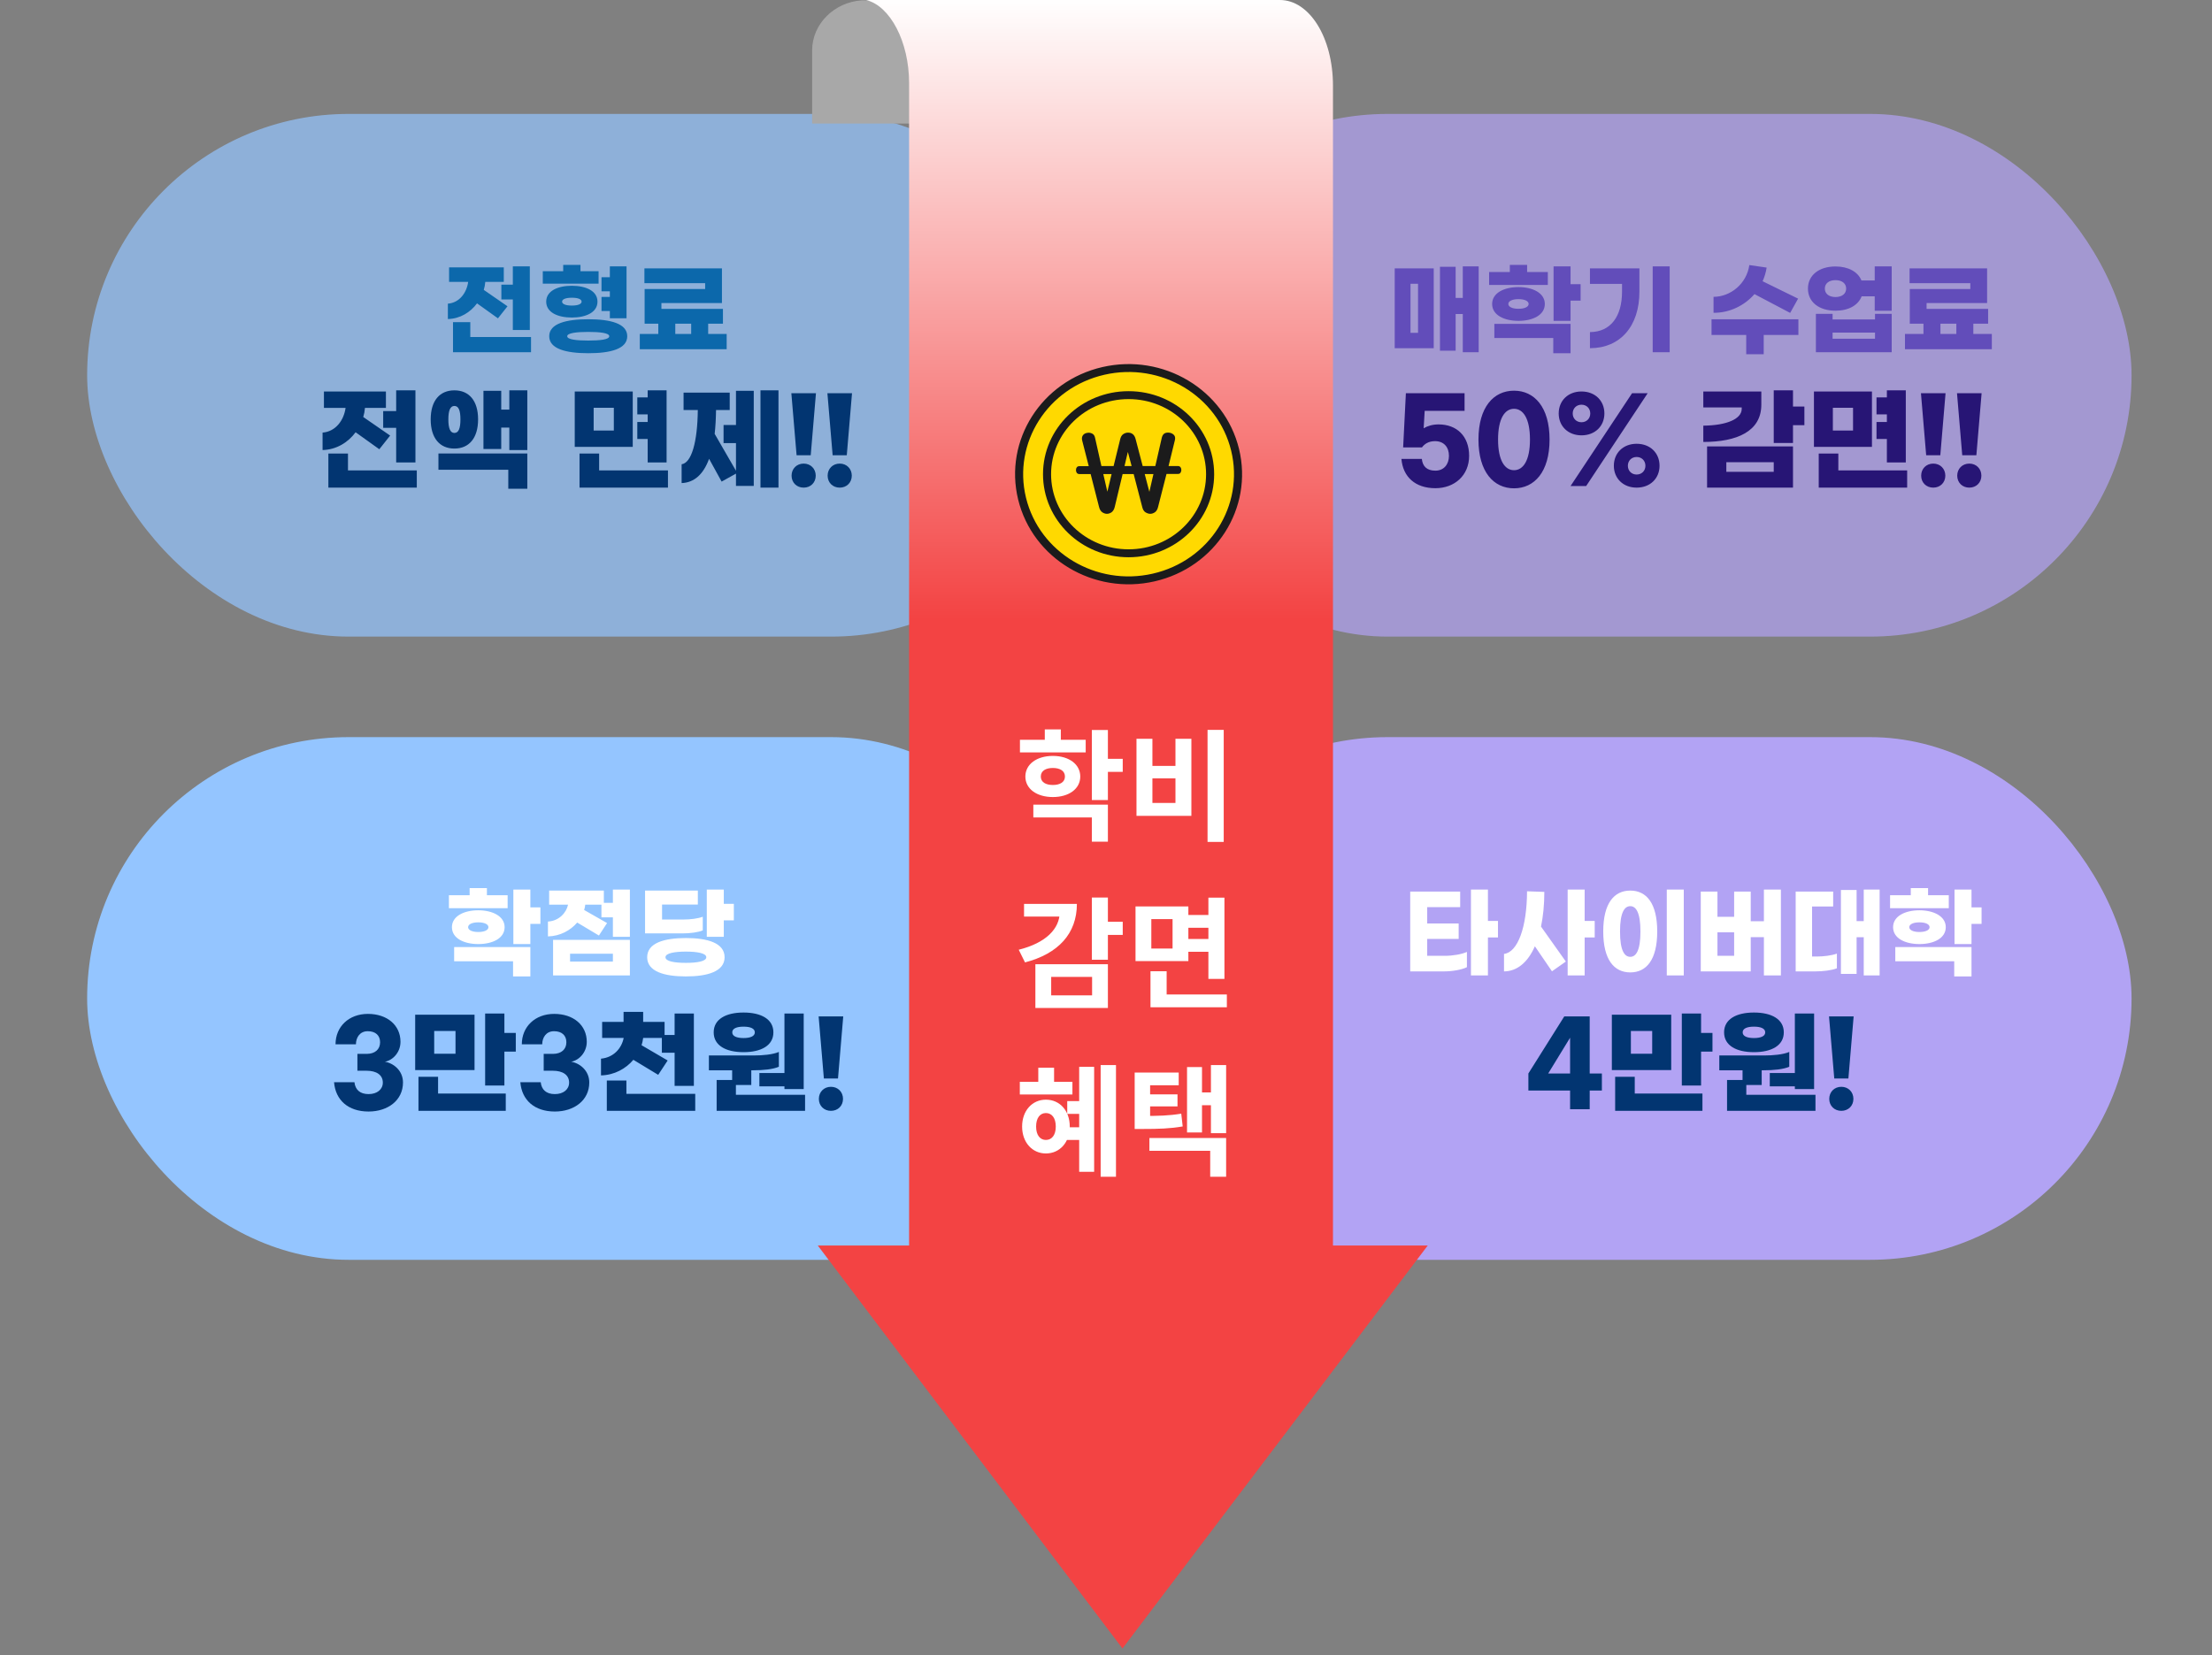 <svg width="330" height="247" viewBox="0 0 330 247" fill="none" xmlns="http://www.w3.org/2000/svg">
<rect x="0" y="0" width="330" height="247" fill="#808080" stroke="none"/>
<rect x="13" y="17" width="150" height="78" rx="39" fill="#94C5FF" fill-opacity="0.7"/>
<path d="M74.797 42.48H76.507V39.75H79.042V49.245H76.507V44.685H74.797V42.48ZM71.167 45.27C70.177 46.605 68.647 47.565 66.817 47.61V45.315C68.542 45.18 69.622 43.695 69.847 42.06H66.997V39.9H75.157V42.06H72.397C72.367 42.465 72.292 42.87 72.172 43.26L75.712 45.705L74.287 47.505L71.167 45.27ZM70.162 50.295H79.222V52.56H67.582V48.075H70.162V50.295ZM89.301 40.47V42.33H80.976V40.47H84.021V39.525H86.601V40.47H89.301ZM90.981 47.49V46.41H89.736V44.31H90.981V43.47H89.736V41.37H90.981V39.75H93.471V47.49H90.981ZM85.311 47.385C83.211 47.385 81.486 46.62 81.486 45.015C81.486 43.41 83.211 42.645 85.311 42.645C87.411 42.645 89.136 43.41 89.136 45.015C89.136 46.62 87.411 47.385 85.311 47.385ZM85.311 44.43C84.396 44.43 83.856 44.655 83.856 45.015C83.856 45.375 84.396 45.6 85.311 45.6C86.226 45.6 86.766 45.375 86.766 45.015C86.766 44.64 86.226 44.43 85.311 44.43ZM87.771 47.64C91.056 47.64 93.576 48.27 93.576 50.175C93.576 52.08 91.056 52.71 87.771 52.71C84.486 52.71 81.936 52.08 81.936 50.175C81.936 48.27 84.486 47.64 87.771 47.64ZM87.771 50.82C89.526 50.82 90.891 50.67 90.891 50.175C90.891 49.695 89.526 49.53 87.771 49.53C86.016 49.53 84.621 49.695 84.621 50.175C84.621 50.67 86.016 50.82 87.771 50.82ZM105.649 49.83H108.409V52.11H95.449V49.83H98.209V48.3H96.169V43.125H105.199V42.255H96.139V40.05H107.704V45.225H98.674V46.095H107.854V48.3H105.649V49.83ZM100.744 48.3V49.83H103.114V48.3H100.744Z" fill="#0C68AB"/>
<path d="M57.166 61.344H59.104V58.25H61.977V69.011H59.104V63.843H57.166V61.344ZM53.052 64.506C51.93 66.019 50.196 67.107 48.122 67.158V64.557C50.077 64.404 51.301 62.721 51.556 60.868H48.326V58.42H57.574V60.868H54.446C54.412 61.327 54.327 61.786 54.191 62.228L58.203 64.999L56.588 67.039L53.052 64.506ZM51.913 70.201H62.181V72.768H48.989V67.685H51.913V70.201ZM71.325 62.585C71.325 65.39 69.965 66.937 67.789 66.937C65.613 66.937 64.253 65.39 64.253 62.585C64.253 59.78 65.613 58.25 67.789 58.25C69.965 58.25 71.325 59.78 71.325 62.585ZM75.983 58.25H78.669V67.158H75.983V63.809H74.776V67.005H72.124V58.318H74.776V61.123H75.983V58.25ZM66.888 62.585C66.888 63.928 67.177 64.608 67.789 64.608C68.418 64.608 68.69 63.928 68.69 62.585C68.69 61.242 68.418 60.579 67.789 60.579C67.177 60.579 66.888 61.242 66.888 62.585ZM65.409 70.099V67.668H78.669V72.938H75.83V70.099H65.409ZM96.624 69.011V65.509H95.077V62.976H96.624V61.837H95.077V59.304H96.624V58.25H99.446V69.011H96.624ZM94.397 58.42V66.682H85.744V58.42H94.397ZM91.575 64.251V60.851H88.566V64.251H91.575ZM89.382 70.201H99.65V72.768H86.458V67.685H89.382V70.201ZM113.453 58.25H116.139V72.768H113.453V58.25ZM109.798 63.418V58.318H112.45V72.513H109.798V70.677L107.656 71.867L105.786 68.467C104.936 70.796 103.559 72.02 101.689 72.088V69.283C103.151 69.079 104.052 66.036 104.103 61.191H101.978V58.59H108.863V61.191H106.823C106.806 62.483 106.738 63.673 106.619 64.744L109.798 70.252V66.121H107.945V63.418H109.798ZM121.73 58.675L120.948 67.94H118.84L118.058 58.675H121.73ZM119.894 69.181C120.931 69.181 121.696 69.946 121.696 70.983C121.696 72.02 120.931 72.768 119.894 72.768C118.857 72.768 118.092 72.02 118.092 70.983C118.092 69.946 118.857 69.181 119.894 69.181ZM127.109 58.675L126.327 67.94H124.219L123.437 58.675H127.109ZM125.273 69.181C126.31 69.181 127.075 69.946 127.075 70.983C127.075 72.02 126.31 72.768 125.273 72.768C124.236 72.768 123.471 72.02 123.471 70.983C123.471 69.946 124.236 69.181 125.273 69.181Z" fill="#023571"/>
<rect x="168" y="17" width="150" height="78" rx="39" fill="#B2A3F4" fill-opacity="0.7"/>
<path d="M218.227 39.75H220.597V52.56H218.227V46.86H217.162V52.335H214.822V39.81H217.162V44.46H218.227V39.75ZM208.072 51.96V40.05H213.892V51.96H208.072ZM210.427 42.345V49.665H211.552V42.345H210.427ZM230.916 40.59V42.525H222.156V40.59H225.246V39.525H227.826V40.59H230.916ZM235.806 42.405V44.865H234.306V47.88H231.771V39.75H234.306V42.405H235.806ZM226.536 47.88C224.406 47.88 222.606 47.025 222.606 45.36C222.606 43.71 224.406 42.84 226.536 42.84C228.636 42.84 230.466 43.71 230.466 45.36C230.466 47.025 228.666 47.88 226.536 47.88ZM226.536 44.64C225.621 44.64 225.021 44.925 225.021 45.36C225.021 45.795 225.621 46.08 226.536 46.08C227.451 46.08 228.051 45.795 228.051 45.36C228.051 44.925 227.451 44.64 226.536 44.64ZM222.936 50.445V48.33H234.306V52.71H231.726V50.445H222.936ZM249.094 39.75V52.56H246.559V39.75H249.094ZM244.579 40.05V43.515C244.579 48.72 241.684 51.96 237.199 51.96V49.56C240.304 49.53 241.984 47.22 241.984 43.515V42.36H237.199V40.05H244.579ZM261.742 43.89C260.242 45.615 258.022 46.695 255.637 46.68V44.295C258.142 44.295 260.572 42.375 260.977 39.555L263.557 39.93C263.452 40.65 263.242 41.325 262.957 41.97L268.252 44.565L267.067 46.695L261.742 43.89ZM268.297 47.64V49.98H263.122V52.86H260.512V49.98H255.337V47.64H268.297ZM279.681 39.75H282.216V46.38H279.681V44.22H277.731C277.221 45.555 275.781 46.365 273.831 46.365C271.371 46.365 269.721 45.075 269.721 43.065C269.721 41.07 271.371 39.765 273.831 39.765C275.751 39.765 277.176 40.56 277.701 41.85H279.681V39.75ZM273.831 44.325C274.806 44.325 275.421 43.83 275.421 43.065C275.421 42.3 274.806 41.805 273.831 41.805C272.856 41.805 272.241 42.3 272.241 43.065C272.241 43.83 272.856 44.325 273.831 44.325ZM279.726 47.67V46.83H282.216V52.56H270.906V46.83H273.396V47.67H279.726ZM273.396 50.55H279.726V49.635H273.396V50.55ZM294.394 49.83H297.154V52.11H284.194V49.83H286.954V48.3H284.914V43.125H293.944V42.255H284.884V40.05H296.449V45.225H287.419V46.095H296.599V48.3H294.394V49.83ZM289.489 48.3V49.83H291.859V48.3H289.489Z" fill="#624DBA"/>
<path d="M214.141 72.853C211.132 72.853 209.296 71.153 209.075 68.484H212.118C212.237 69.589 212.866 70.235 214.141 70.235C215.399 70.235 216.164 69.3 216.164 68.025C216.164 66.733 215.416 65.832 214.09 65.832C213.121 65.832 212.509 66.257 212.135 66.767H209.33L209.738 58.675H218.493V61.31H212.543L212.39 63.911C212.985 63.554 213.733 63.333 214.617 63.333C217.337 63.333 219.173 65.084 219.173 68.025C219.173 70.949 216.997 72.853 214.141 72.853ZM225.87 58.301C228.896 58.301 231.174 60.732 231.174 65.594C231.174 70.439 228.896 72.87 225.87 72.87C222.844 72.87 220.566 70.439 220.566 65.594C220.566 60.732 222.844 58.301 225.87 58.301ZM225.87 61.004C224.51 61.004 223.49 62.432 223.49 65.594C223.49 68.739 224.51 70.167 225.87 70.167C227.23 70.167 228.25 68.739 228.25 65.594C228.25 62.432 227.23 61.004 225.87 61.004ZM235.936 58.42C237.959 58.42 239.353 59.797 239.353 61.701C239.353 63.588 237.959 64.965 235.936 64.965C233.93 64.965 232.536 63.588 232.536 61.701C232.536 59.797 233.93 58.42 235.936 58.42ZM245.813 58.675L236.633 72.53H234.304L243.484 58.675H245.813ZM235.936 60.392C235.171 60.392 234.627 60.953 234.627 61.701C234.627 62.449 235.171 63.01 235.936 63.01C236.701 63.01 237.245 62.449 237.245 61.701C237.245 60.953 236.701 60.392 235.936 60.392ZM244.164 66.223C246.187 66.223 247.581 67.6 247.581 69.504C247.581 71.391 246.187 72.768 244.164 72.768C242.158 72.768 240.764 71.391 240.764 69.504C240.764 67.6 242.158 66.223 244.164 66.223ZM244.164 68.195C243.399 68.195 242.855 68.756 242.855 69.504C242.855 70.252 243.399 70.813 244.164 70.813C244.929 70.813 245.473 70.252 245.473 69.504C245.473 68.756 244.929 68.195 244.164 68.195ZM269.19 60.664V63.452H267.49V66.104H264.617V58.25H267.49V60.664H269.19ZM262.764 60.392C262.764 64.387 259.109 65.951 254.111 65.951V63.52C257.562 63.486 259.84 62.534 259.84 61.021V60.8H254.111V58.42H262.764V60.392ZM254.672 72.768V66.614H267.49V72.768H254.672ZM257.545 68.977V70.405H264.617V68.977H257.545ZM281.496 69.011V65.509H279.949V62.976H281.496V61.837H279.949V59.304H281.496V58.25H284.318V69.011H281.496ZM279.269 58.42V66.682H270.616V58.42H279.269ZM276.447 64.251V60.851H273.438V64.251H276.447ZM274.254 70.201H284.522V72.768H271.33V67.685H274.254V70.201ZM290.25 58.675L289.468 67.94H287.36L286.578 58.675H290.25ZM288.414 69.181C289.451 69.181 290.216 69.946 290.216 70.983C290.216 72.02 289.451 72.768 288.414 72.768C287.377 72.768 286.612 72.02 286.612 70.983C286.612 69.946 287.377 69.181 288.414 69.181ZM295.629 58.675L294.847 67.94H292.739L291.957 58.675H295.629ZM293.793 69.181C294.83 69.181 295.595 69.946 295.595 70.983C295.595 72.02 294.83 72.768 293.793 72.768C292.756 72.768 291.991 72.02 291.991 70.983C291.991 69.946 292.756 69.181 293.793 69.181Z" fill="#271575"/>
<rect x="13" y="110" width="150" height="78" rx="39" fill="#94C5FF"/>
<path d="M75.732 133.59V135.525H66.972V133.59H70.062V132.525H72.642V133.59H75.732ZM80.622 135.405V137.865H79.122V140.88H76.587V132.75H79.122V135.405H80.622ZM71.352 140.88C69.222 140.88 67.422 140.025 67.422 138.36C67.422 136.71 69.222 135.84 71.352 135.84C73.452 135.84 75.282 136.71 75.282 138.36C75.282 140.025 73.482 140.88 71.352 140.88ZM71.352 137.64C70.437 137.64 69.837 137.925 69.837 138.36C69.837 138.795 70.437 139.08 71.352 139.08C72.267 139.08 72.867 138.795 72.867 138.36C72.867 137.925 72.267 137.64 71.352 137.64ZM67.752 143.445V141.33H79.122V145.71H76.542V143.445H67.752ZM91.436 132.75H93.971V139.8H91.436V136.89H89.726V135H87.311C87.281 135.27 87.236 135.525 87.146 135.795L90.566 137.745L89.351 139.605L86.111 137.67C85.106 138.84 83.576 139.695 81.746 139.74V137.52C83.396 137.43 84.491 136.215 84.746 135H81.926V132.9H90.086V134.73H91.436V132.75ZM82.511 145.56V140.25H93.971V145.56H82.511ZM85.046 142.32V143.49H91.436V142.32H85.046ZM107.979 134.88H109.479V137.34H107.979V139.8H105.444V132.75H107.979V134.88ZM104.844 138.84C104.184 139.125 102.984 139.29 101.784 139.29H96.234V132.9H104.109V134.985H98.769V137.22H101.889C103.044 137.22 104.169 137.07 104.844 136.8V138.84ZM102.324 139.98C105.549 139.98 108.099 140.715 108.099 142.845C108.099 144.975 105.549 145.71 102.324 145.71C99.099 145.71 96.549 144.975 96.549 142.845C96.549 140.715 99.099 139.98 102.324 139.98ZM102.324 143.685C104.019 143.685 105.369 143.46 105.369 142.845C105.369 142.245 104.019 142.005 102.324 142.005C100.629 142.005 99.279 142.245 99.279 142.845C99.279 143.46 100.629 143.685 102.324 143.685Z" fill="white"/>
<path d="M54.885 151.301C57.758 151.301 59.747 152.984 59.747 155.466C59.747 157.064 58.574 158.237 57.418 158.441C58.693 158.645 60.121 159.75 60.121 161.535C60.121 164.204 57.86 165.87 54.987 165.87C51.944 165.87 50.057 164.17 49.836 161.501H52.879C52.998 162.606 53.695 163.269 54.987 163.269C56.262 163.269 57.112 162.572 57.112 161.552C57.112 160.396 56.143 159.784 54.698 159.784H53.321V157.268H54.698C55.956 157.268 56.704 156.588 56.704 155.534C56.704 154.514 56.024 153.885 54.868 153.885C53.661 153.885 53.1 154.854 53.1 155.84H50.057C50.057 153.205 52.046 151.301 54.885 151.301ZM75.249 154.14H76.949V156.928H75.249V161.994H72.376V151.25H75.249V154.14ZM70.795 151.42V159.682H61.938V151.42H70.795ZM67.956 157.251V153.851H64.777V157.251H67.956ZM65.355 160.685V163.184H75.453V165.768H62.431V160.685H65.355ZM82.676 151.301C85.549 151.301 87.538 152.984 87.538 155.466C87.538 157.064 86.365 158.237 85.209 158.441C86.484 158.645 87.912 159.75 87.912 161.535C87.912 164.204 85.651 165.87 82.778 165.87C79.735 165.87 77.848 164.17 77.627 161.501H80.67C80.789 162.606 81.486 163.269 82.778 163.269C84.053 163.269 84.903 162.572 84.903 161.552C84.903 160.396 83.934 159.784 82.489 159.784H81.112V157.268H82.489C83.747 157.268 84.495 156.588 84.495 155.534C84.495 154.514 83.815 153.885 82.659 153.885C81.452 153.885 80.891 154.854 80.891 155.84H77.848C77.848 153.205 79.837 151.301 82.676 151.301ZM94.489 158.152C93.367 159.478 91.667 160.43 89.661 160.481V157.982C91.531 157.812 92.738 156.452 93.044 154.888H89.831V152.491H93.027V150.995H95.951V152.491H99.147V154.446H100.643V151.25H103.516V162.045H100.643V157.098H98.739V154.888H95.951C95.9 155.262 95.832 155.619 95.713 155.976L99.606 158.254L98.195 160.396L94.489 158.152ZM93.452 163.235H103.72V165.768H90.528V161.246H93.452V163.235ZM110.926 157.013C108.308 157.013 106.472 156.027 106.472 154.055C106.472 152.083 108.308 151.097 110.926 151.097C113.544 151.097 115.38 152.083 115.38 154.055C115.38 156.027 113.544 157.013 110.926 157.013ZM113.289 160.124H117.029V151.25H119.902V162.521H117.029V162.113H113.289V160.124ZM110.926 153.205C109.906 153.205 109.243 153.477 109.243 154.055C109.243 154.633 109.906 154.905 110.926 154.905C111.946 154.905 112.609 154.633 112.609 154.055C112.609 153.477 111.946 153.205 110.926 153.205ZM109.787 163.371H120.106V165.768H106.914V161.161H109.226V159.716H105.758V157.506H112.439C113.782 157.506 115.295 157.37 116.196 156.979V159.189C115.295 159.58 113.833 159.716 112.388 159.716H112.082V161.909H109.787V163.371ZM125.8 151.675L125.018 160.94H122.91L122.128 151.675H125.8ZM123.964 162.181C125.001 162.181 125.766 162.946 125.766 163.983C125.766 165.02 125.001 165.768 123.964 165.768C122.927 165.768 122.162 165.02 122.162 163.983C122.162 162.946 122.927 162.181 123.964 162.181Z" fill="#023571"/>
<rect x="168" y="110" width="150" height="78" rx="39" fill="#B2A3F4"/>
<path d="M223.479 137.43V139.89H221.979V145.56H219.444V132.75H221.979V137.43H223.479ZM212.919 142.635H215.529C216.744 142.635 218.064 142.41 218.844 142.05V144.33C218.064 144.72 216.639 144.96 215.409 144.96H210.384V133.05H217.839V135.375H212.919V137.805H217.614V140.115H212.919V142.635ZM237.908 137.43V139.89H236.408V145.56H233.873V132.75H236.408V137.43H237.908ZM230.393 133.095C230.393 135.03 230.213 136.77 229.898 138.27L233.603 143.49L231.533 144.945L228.983 141.21C227.933 143.61 226.328 144.945 224.378 144.96V142.35C226.433 142.11 227.798 138.36 227.813 133.005L230.393 133.095ZM251.196 132.75V145.56H248.661V132.75H251.196ZM243.216 132.9C245.631 132.9 247.236 134.79 247.236 139.005C247.236 143.22 245.631 145.11 243.216 145.11C240.801 145.11 239.181 143.22 239.181 139.005C239.181 134.79 240.801 132.9 243.216 132.9ZM243.216 135.225C242.361 135.225 241.686 136.14 241.686 139.005C241.686 141.885 242.361 142.785 243.216 142.785C244.056 142.785 244.731 141.885 244.731 139.005C244.731 136.14 244.056 135.225 243.216 135.225ZM263.15 132.75H265.685V145.56H263.15V139.845H261.185V144.96H253.73V133.05H256.22V136.815H258.71V133.05H261.185V137.475H263.15V132.75ZM256.22 142.635H258.71V139.125H256.22V142.635ZM278.044 132.75H280.414V145.56H278.044V139.86H276.979V145.335H274.639V132.81H276.979V137.46H278.044V132.75ZM270.334 142.74H271.054C272.059 142.74 273.259 142.59 274.039 142.305V144.495C273.274 144.81 271.909 144.96 270.829 144.96H267.889V133.05H273.484V135.27H270.334V142.74ZM290.732 133.59V135.525H281.972V133.59H285.062V132.525H287.642V133.59H290.732ZM295.622 135.405V137.865H294.122V140.88H291.587V132.75H294.122V135.405H295.622ZM286.352 140.88C284.222 140.88 282.422 140.025 282.422 138.36C282.422 136.71 284.222 135.84 286.352 135.84C288.452 135.84 290.282 136.71 290.282 138.36C290.282 140.025 288.482 140.88 286.352 140.88ZM286.352 137.64C285.437 137.64 284.837 137.925 284.837 138.36C284.837 138.795 285.437 139.08 286.352 139.08C287.267 139.08 287.867 138.795 287.867 138.36C287.867 137.925 287.267 137.64 286.352 137.64ZM282.752 143.445V141.33H294.122V145.71H291.542V143.445H282.752Z" fill="white"/>
<path d="M234.236 165.53V162.742H228.014V160.192L233.369 151.675H237.16V160.192H238.979V162.742H237.16V165.53H234.236ZM230.972 160.192H234.236V154.854L230.972 160.192ZM253.777 154.14H255.477V156.928H253.777V161.994H250.904V151.25H253.777V154.14ZM249.323 151.42V159.682H240.466V151.42H249.323ZM246.484 157.251V153.851H243.305V157.251H246.484ZM243.883 160.685V163.184H253.981V165.768H240.959V160.685H243.883ZM261.664 157.013C259.046 157.013 257.21 156.027 257.21 154.055C257.21 152.083 259.046 151.097 261.664 151.097C264.282 151.097 266.118 152.083 266.118 154.055C266.118 156.027 264.282 157.013 261.664 157.013ZM264.027 160.124H267.767V151.25H270.64V162.521H267.767V162.113H264.027V160.124ZM261.664 153.205C260.644 153.205 259.981 153.477 259.981 154.055C259.981 154.633 260.644 154.905 261.664 154.905C262.684 154.905 263.347 154.633 263.347 154.055C263.347 153.477 262.684 153.205 261.664 153.205ZM260.525 163.371H270.844V165.768H257.652V161.161H259.964V159.716H256.496V157.506H263.177C264.52 157.506 266.033 157.37 266.934 156.979V159.189C266.033 159.58 264.571 159.716 263.126 159.716H262.82V161.909H260.525V163.371ZM276.537 151.675L275.755 160.94H273.647L272.865 151.675H276.537ZM274.701 162.181C275.738 162.181 276.503 162.946 276.503 163.983C276.503 165.02 275.738 165.768 274.701 165.768C273.664 165.768 272.899 165.02 272.899 163.983C272.899 162.946 273.664 162.181 274.701 162.181Z" fill="#023571"/>
<path fill-rule="evenodd" clip-rule="evenodd" d="M136.936 18.439H121.157V7.542C121.157 3.513 124.523 0.311 128.573 0.053H129.047C129.52 0.053 129.941 0.105 130.362 0.156C134.043 0.828 136.936 3.926 136.936 7.645V18.439Z" fill="#A8A8A8"/>
<path d="M190.944 0C195.314 0 198.862 5.55 198.862 12.808V194.341L167.397 215.431L135.624 194.512V12.381C135.624 6.233 132.797 0.854 129.198 0H190.944Z" fill="url(#paint0_linear_421_5936)"/>
<path d="M122 185.863H213L167.457 246L122 185.863Z" fill="#F34343"/>
<path d="M152.161 110.392H161.971V112.282H152.161V110.392ZM157.075 112.804C159.469 112.804 161.161 114.046 161.161 115.882C161.161 117.718 159.469 118.942 157.075 118.942C154.663 118.942 152.971 117.718 152.971 115.882C152.971 114.046 154.663 112.804 157.075 112.804ZM157.075 114.604C155.995 114.604 155.275 115.036 155.275 115.882C155.275 116.71 155.995 117.142 157.075 117.142C158.137 117.142 158.875 116.71 158.875 115.882C158.875 115.036 158.137 114.604 157.075 114.604ZM162.889 108.934H165.283V119.392H162.889V108.934ZM164.617 113.236H167.497V115.18H164.617V113.236ZM154.159 120.076H165.283V125.602H162.889V121.984H154.159V120.076ZM155.869 108.844H158.263V111.472H155.869V108.844ZM180.15 108.916H182.562V125.638H180.15V108.916ZM169.548 110.248H171.924V114.298H175.362V110.248H177.738V121.75H169.548V110.248ZM171.924 116.152V119.824H175.362V116.152H171.924ZM162.889 133.934H165.283V143.222H162.889V133.934ZM164.617 137.552H167.497V139.514H164.617V137.552ZM158.101 134.888H160.657C160.657 139.316 157.885 142.322 152.917 143.618L151.981 141.728C156.067 140.702 158.101 138.578 158.101 136.076V134.888ZM152.773 134.888H159.541V136.778H152.773V134.888ZM154.465 143.888H165.283V150.422H154.465V143.888ZM162.925 145.778H156.823V148.532H162.925V145.778ZM176.766 136.544H180.96V138.452H176.766V136.544ZM176.766 140.126H181.032V142.034H176.766V140.126ZM169.404 135.266H177.288V143.42H169.404V135.266ZM174.93 137.156H171.762V141.548H174.93V137.156ZM180.276 133.952H182.67V146.084H180.276V133.952ZM171.636 148.406H183.03V150.314H171.636V148.406ZM171.636 144.932H174.048V149.396H171.636V144.932ZM164.203 158.934H166.489V175.602H164.203V158.934ZM160.999 159.204H163.231V174.864H160.999V159.204ZM159.217 164.316H162.007V166.224H159.217V164.316ZM159.109 168.222H161.917V170.112H159.109V168.222ZM152.143 161.436H159.991V163.326H152.143V161.436ZM156.031 164.1C158.101 164.1 159.595 165.738 159.595 168.114C159.595 170.472 158.101 172.128 156.031 172.128C153.997 172.128 152.485 170.472 152.485 168.114C152.485 165.738 153.997 164.1 156.031 164.1ZM156.031 166.098C155.167 166.098 154.573 166.818 154.573 168.114C154.573 169.392 155.167 170.112 156.031 170.112C156.913 170.112 157.507 169.392 157.507 168.114C157.507 166.818 156.913 166.098 156.031 166.098ZM154.897 159.33H157.255V162.606H154.897V159.33ZM169.278 166.53H170.43C172.842 166.53 174.39 166.494 176.226 166.188L176.442 168.096C174.534 168.42 172.914 168.474 170.43 168.474H169.278V166.53ZM169.278 160.05H175.848V161.958H171.582V167.592H169.278V160.05ZM170.898 163.308H175.668V165.108H170.898V163.308ZM180.654 158.934H182.922V169.104H180.654V158.934ZM178.656 163.02H181.302V164.928H178.656V163.02ZM177.09 159.24H179.322V168.996H177.09V159.24ZM171.474 169.824H182.922V175.602H180.546V171.732H171.474V169.824Z" fill="white"/>
<path d="M172.121 86.179C180.897 84.168 186.331 75.637 184.259 67.124C182.187 58.611 173.393 53.339 164.616 55.349C155.84 57.359 150.406 65.89 152.478 74.404C154.551 82.917 163.345 88.189 172.121 86.179Z" fill="#FFD900"/>
<path fill-rule="evenodd" clip-rule="evenodd" d="M164.756 55.924C156.298 57.861 151.071 66.079 153.064 74.269C155.058 82.459 163.523 87.541 171.981 85.604C180.439 83.666 185.666 75.448 183.673 67.258C181.679 59.068 173.215 53.986 164.756 55.924ZM151.892 74.538C149.741 65.701 155.383 56.857 164.477 54.774C173.57 52.691 182.694 58.153 184.845 66.99C186.996 75.826 181.354 84.67 172.261 86.753C163.167 88.836 154.043 83.375 151.892 74.538Z" fill="#1B1B1B"/>
<path fill-rule="evenodd" clip-rule="evenodd" d="M168.369 59.556C161.976 59.556 156.806 64.581 156.806 70.765C156.806 76.949 161.976 81.975 168.369 81.975C174.761 81.975 179.931 76.949 179.931 70.765C179.931 64.581 174.761 59.556 168.369 59.556ZM155.602 70.765C155.602 63.915 161.325 58.374 168.369 58.374C175.413 58.374 181.135 63.915 181.135 70.765C181.135 77.616 175.413 83.157 168.369 83.157C161.325 83.157 155.602 77.616 155.602 70.765Z" fill="#1B1B1B"/>
<path d="M168.998 64.791C169.193 64.939 169.345 65.212 169.431 65.57L170.472 69.545H172.359L173.334 65.275C173.421 64.96 173.573 64.749 173.79 64.644C174.028 64.539 174.267 64.539 174.527 64.581C174.809 64.644 175.026 64.77 175.178 64.96C175.329 65.17 175.351 65.422 175.264 65.738L174.332 69.545H175.72C175.893 69.545 176.023 69.608 176.11 69.713C176.197 69.84 176.24 69.966 176.24 70.134C176.24 70.281 176.197 70.429 176.11 70.555C176.023 70.681 175.893 70.723 175.72 70.723H174.028L172.771 75.645C172.684 76.024 172.51 76.297 172.294 76.445C172.077 76.592 171.838 76.676 171.6 76.676C171.361 76.676 171.123 76.592 170.884 76.445C170.646 76.297 170.494 76.024 170.407 75.666L169.128 70.744H167.48L166.309 75.624C166.222 76.024 166.049 76.276 165.832 76.445C165.615 76.592 165.376 76.676 165.138 76.676C164.899 76.676 164.661 76.592 164.444 76.445C164.227 76.297 164.054 76.024 163.967 75.666L162.709 70.744H161.04C160.866 70.744 160.736 70.681 160.649 70.576C160.563 70.45 160.519 70.323 160.519 70.155C160.519 69.987 160.563 69.84 160.649 69.734C160.736 69.608 160.866 69.566 161.04 69.566H162.427L161.452 65.759C161.365 65.443 161.408 65.191 161.538 64.981C161.69 64.77 161.885 64.644 162.167 64.602C162.427 64.539 162.666 64.581 162.905 64.686C163.143 64.791 163.295 65.002 163.36 65.296L164.314 69.545H166.135L167.111 65.57C167.198 65.191 167.35 64.939 167.567 64.791C167.783 64.644 168.022 64.56 168.282 64.56C168.542 64.56 168.803 64.623 168.998 64.791ZM165.832 70.744H164.596L165.203 73.374L165.832 70.744ZM168.26 67.442L167.762 69.545H168.824L168.26 67.442ZM172.077 70.744H170.776L171.47 73.395L172.077 70.744Z" fill="#1B1B1B"/>
<defs>
<linearGradient id="paint0_linear_421_5936" x1="167.514" y1="92.482" x2="167.514" y2="-0.268" gradientUnits="userSpaceOnUse">
<stop stop-color="#F34343"/>
<stop offset="1" stop-color="white"/>
</linearGradient>
</defs>
</svg>
